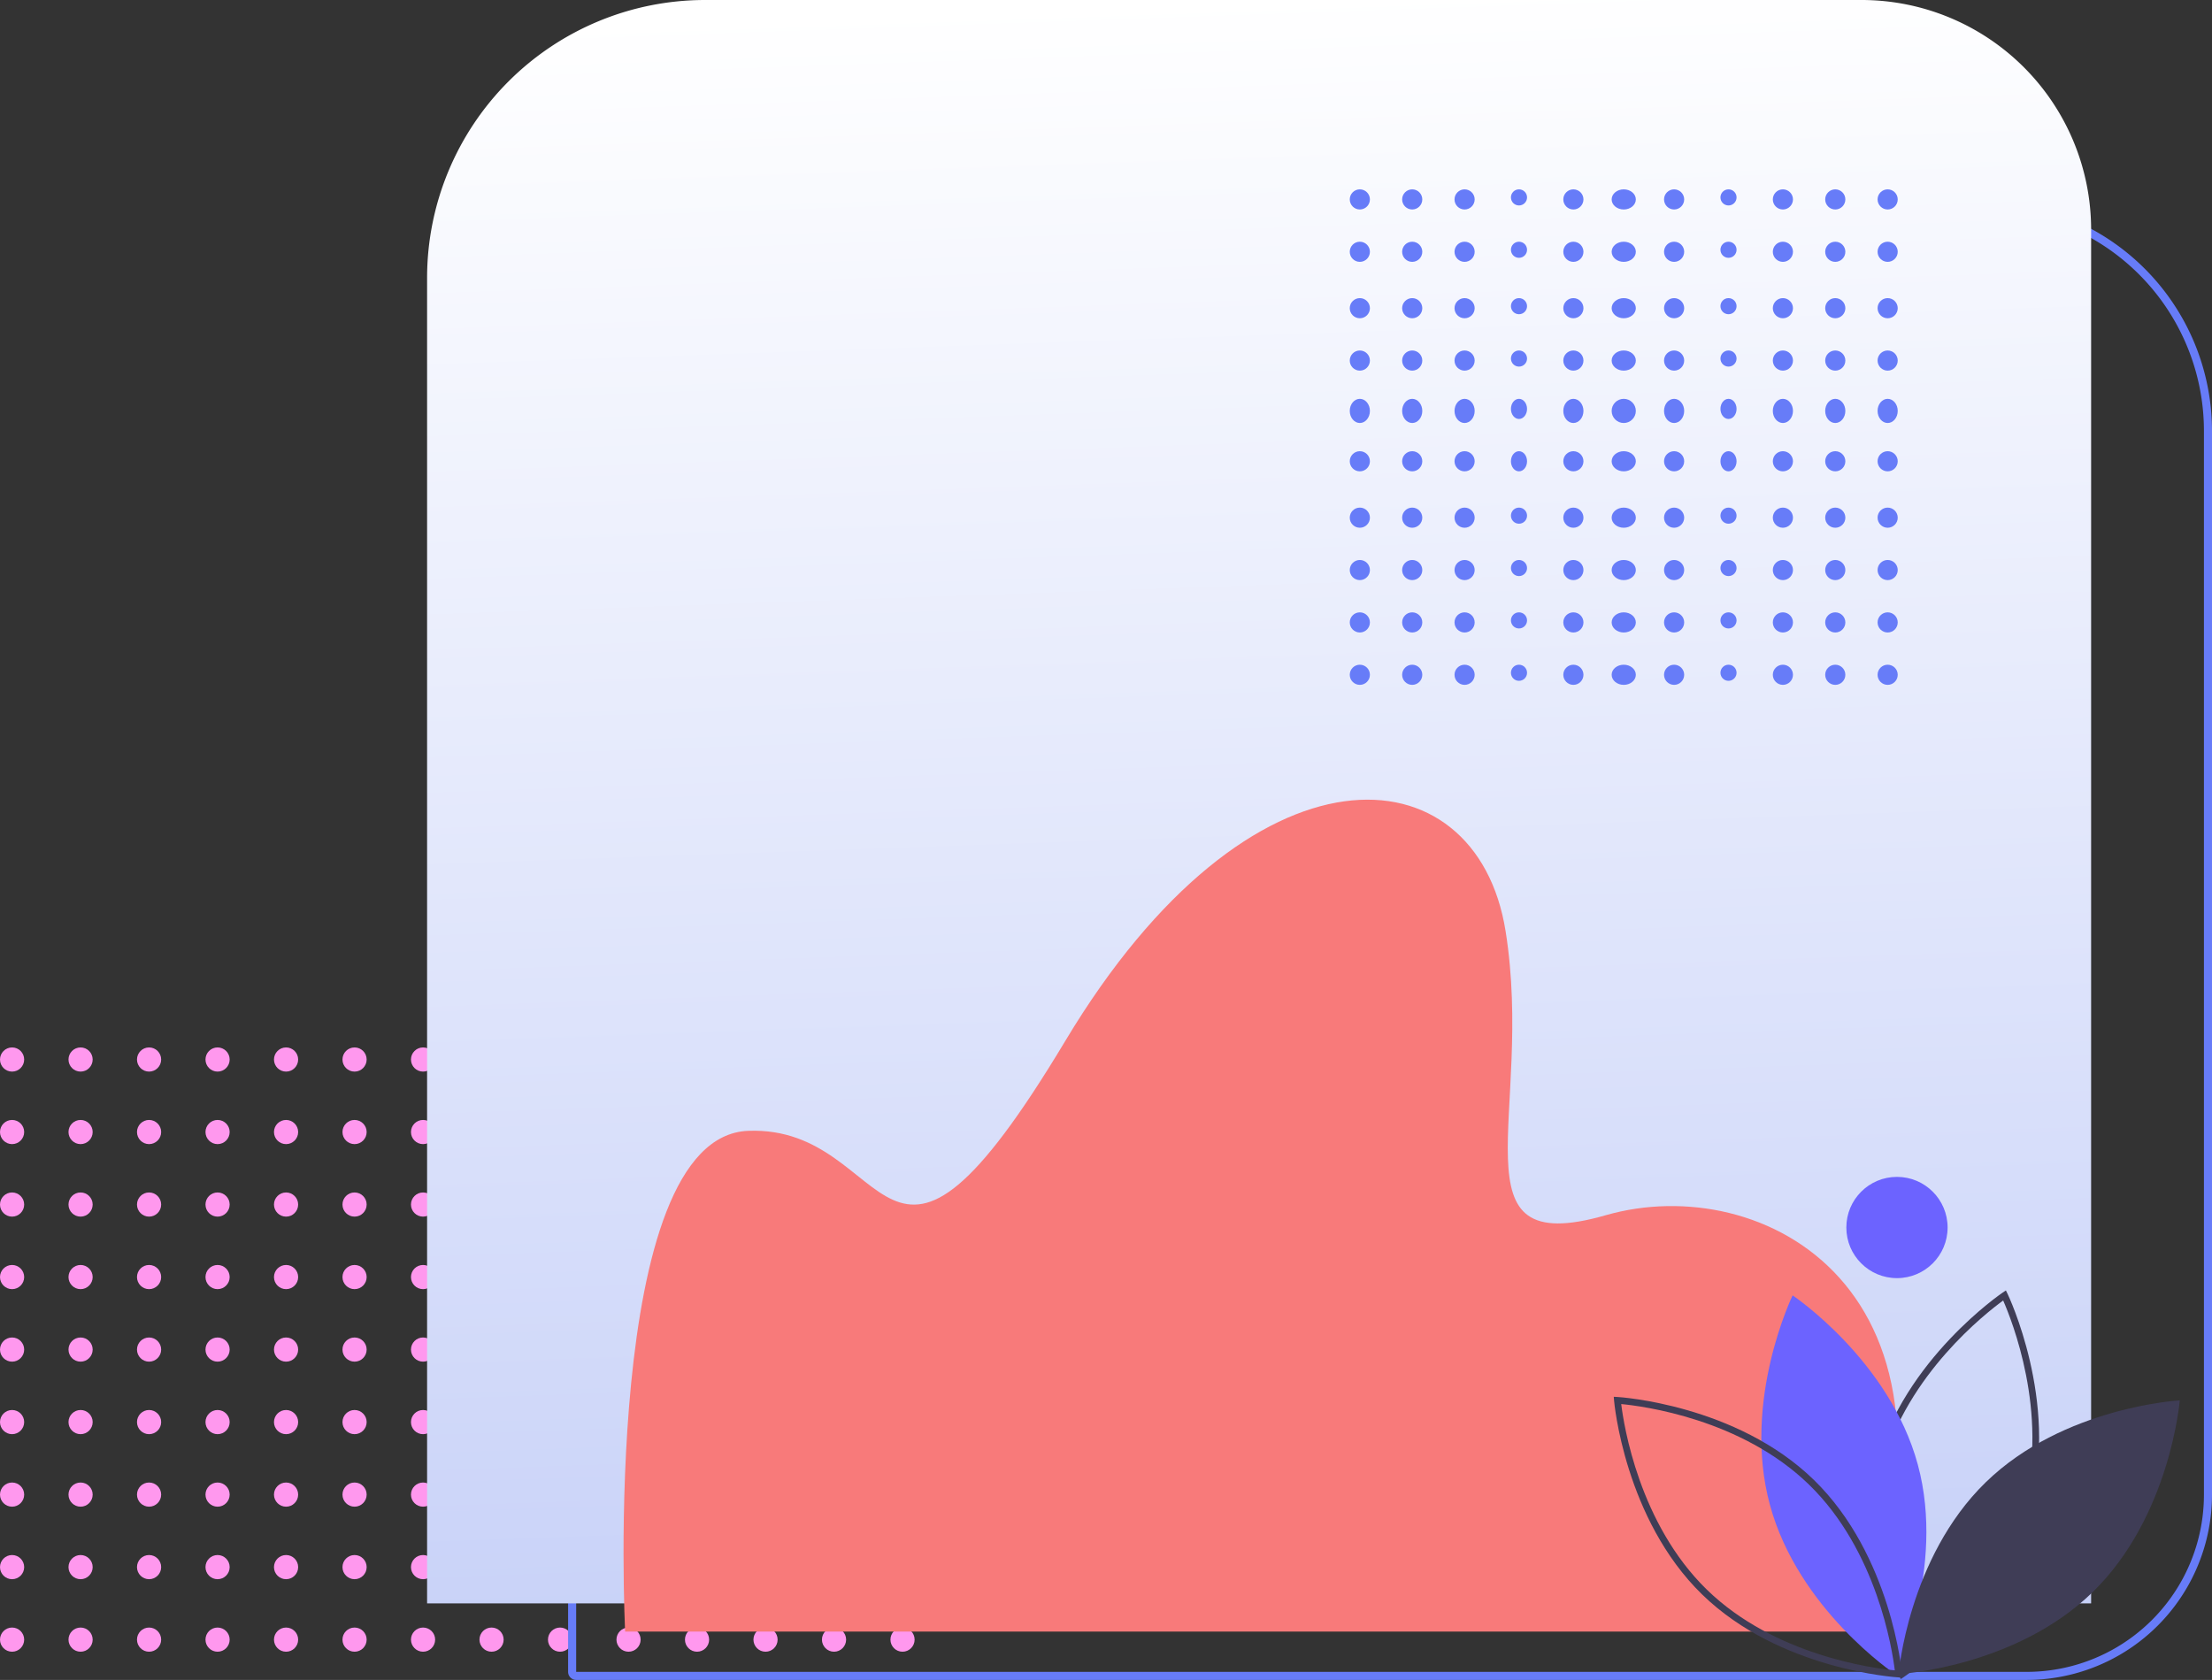 <svg xmlns="http://www.w3.org/2000/svg" xmlns:xlink="http://www.w3.org/1999/xlink" width="549" height="417" viewBox="0 0 549 417">
  <rect x="0" y="0" width="549" height="417" fill="#333333" stroke="none"/>
  <defs>
    <clipPath id="clip-path">
      <rect id="Rectangle_1" data-name="Rectangle 1" width="235" height="157" fill="none"/>
    </clipPath>
    <linearGradient id="linear-gradient" x1="0.5" x2="0.553" y2="1.46" gradientUnits="objectBoundingBox">
      <stop offset="0" stop-color="#fff"/>
      <stop offset="1" stop-color="#afbdf5"/>
    </linearGradient>
  </defs>
  <g id="header-bg" transform="translate(-700 -208)">
    <g id="Repeat_Grid_1" data-name="Repeat Grid 1" transform="translate(700 468)" clip-path="url(#clip-path)">
      <g id="Group_1" data-name="Group 1" transform="translate(-606 -463)">
        <circle id="Ellipse_18" data-name="Ellipse 18" cx="3" cy="3" r="3" transform="translate(606 463)" fill="#ff98ee"/>
      </g>
      <g id="Group_2" data-name="Group 2" transform="translate(-589 -463)">
        <circle id="Ellipse_18-2" data-name="Ellipse 18" cx="3" cy="3" r="3" transform="translate(606 463)" fill="#ff98ee"/>
      </g>
      <g id="Group_3" data-name="Group 3" transform="translate(-572 -463)">
        <circle id="Ellipse_18-3" data-name="Ellipse 18" cx="3" cy="3" r="3" transform="translate(606 463)" fill="#ff98ee"/>
      </g>
      <g id="Group_4" data-name="Group 4" transform="translate(-555 -463)">
        <circle id="Ellipse_18-4" data-name="Ellipse 18" cx="3" cy="3" r="3" transform="translate(606 463)" fill="#ff98ee"/>
      </g>
      <g id="Group_5" data-name="Group 5" transform="translate(-538 -463)">
        <circle id="Ellipse_18-5" data-name="Ellipse 18" cx="3" cy="3" r="3" transform="translate(606 463)" fill="#ff98ee"/>
      </g>
      <g id="Group_6" data-name="Group 6" transform="translate(-521 -463)">
        <circle id="Ellipse_18-6" data-name="Ellipse 18" cx="3" cy="3" r="3" transform="translate(606 463)" fill="#ff98ee"/>
      </g>
      <g id="Group_7" data-name="Group 7" transform="translate(-504 -463)">
        <circle id="Ellipse_18-7" data-name="Ellipse 18" cx="3" cy="3" r="3" transform="translate(606 463)" fill="#ff98ee"/>
      </g>
      <g id="Group_8" data-name="Group 8" transform="translate(-487 -463)">
        <circle id="Ellipse_18-8" data-name="Ellipse 18" cx="3" cy="3" r="3" transform="translate(606 463)" fill="#ff98ee"/>
      </g>
      <g id="Group_9" data-name="Group 9" transform="translate(-470 -463)">
        <circle id="Ellipse_18-9" data-name="Ellipse 18" cx="3" cy="3" r="3" transform="translate(606 463)" fill="#ff98ee"/>
      </g>
      <g id="Group_10" data-name="Group 10" transform="translate(-453 -463)">
        <circle id="Ellipse_18-10" data-name="Ellipse 18" cx="3" cy="3" r="3" transform="translate(606 463)" fill="#ff98ee"/>
      </g>
      <g id="Group_11" data-name="Group 11" transform="translate(-436 -463)">
        <circle id="Ellipse_18-11" data-name="Ellipse 18" cx="3" cy="3" r="3" transform="translate(606 463)" fill="#ff98ee"/>
      </g>
      <g id="Group_12" data-name="Group 12" transform="translate(-419 -463)">
        <circle id="Ellipse_18-12" data-name="Ellipse 18" cx="3" cy="3" r="3" transform="translate(606 463)" fill="#ff98ee"/>
      </g>
      <g id="Group_13" data-name="Group 13" transform="translate(-402 -463)">
        <circle id="Ellipse_18-13" data-name="Ellipse 18" cx="3" cy="3" r="3" transform="translate(606 463)" fill="#ff98ee"/>
      </g>
      <g id="Group_14" data-name="Group 14" transform="translate(-385 -463)">
        <circle id="Ellipse_18-14" data-name="Ellipse 18" cx="3" cy="3" r="3" transform="translate(606 463)" fill="#ff98ee"/>
      </g>
      <g id="Group_15" data-name="Group 15" transform="translate(-606 -445)">
        <circle id="Ellipse_18-15" data-name="Ellipse 18" cx="3" cy="3" r="3" transform="translate(606 463)" fill="#ff98ee"/>
      </g>
      <g id="Group_16" data-name="Group 16" transform="translate(-589 -445)">
        <circle id="Ellipse_18-16" data-name="Ellipse 18" cx="3" cy="3" r="3" transform="translate(606 463)" fill="#ff98ee"/>
      </g>
      <g id="Group_17" data-name="Group 17" transform="translate(-572 -445)">
        <circle id="Ellipse_18-17" data-name="Ellipse 18" cx="3" cy="3" r="3" transform="translate(606 463)" fill="#ff98ee"/>
      </g>
      <g id="Group_18" data-name="Group 18" transform="translate(-555 -445)">
        <circle id="Ellipse_18-18" data-name="Ellipse 18" cx="3" cy="3" r="3" transform="translate(606 463)" fill="#ff98ee"/>
      </g>
      <g id="Group_19" data-name="Group 19" transform="translate(-538 -445)">
        <circle id="Ellipse_18-19" data-name="Ellipse 18" cx="3" cy="3" r="3" transform="translate(606 463)" fill="#ff98ee"/>
      </g>
      <g id="Group_20" data-name="Group 20" transform="translate(-521 -445)">
        <circle id="Ellipse_18-20" data-name="Ellipse 18" cx="3" cy="3" r="3" transform="translate(606 463)" fill="#ff98ee"/>
      </g>
      <g id="Group_21" data-name="Group 21" transform="translate(-504 -445)">
        <circle id="Ellipse_18-21" data-name="Ellipse 18" cx="3" cy="3" r="3" transform="translate(606 463)" fill="#ff98ee"/>
      </g>
      <g id="Group_22" data-name="Group 22" transform="translate(-487 -445)">
        <circle id="Ellipse_18-22" data-name="Ellipse 18" cx="3" cy="3" r="3" transform="translate(606 463)" fill="#ff98ee"/>
      </g>
      <g id="Group_23" data-name="Group 23" transform="translate(-470 -445)">
        <circle id="Ellipse_18-23" data-name="Ellipse 18" cx="3" cy="3" r="3" transform="translate(606 463)" fill="#ff98ee"/>
      </g>
      <g id="Group_24" data-name="Group 24" transform="translate(-453 -445)">
        <circle id="Ellipse_18-24" data-name="Ellipse 18" cx="3" cy="3" r="3" transform="translate(606 463)" fill="#ff98ee"/>
      </g>
      <g id="Group_25" data-name="Group 25" transform="translate(-436 -445)">
        <circle id="Ellipse_18-25" data-name="Ellipse 18" cx="3" cy="3" r="3" transform="translate(606 463)" fill="#ff98ee"/>
      </g>
      <g id="Group_26" data-name="Group 26" transform="translate(-419 -445)">
        <circle id="Ellipse_18-26" data-name="Ellipse 18" cx="3" cy="3" r="3" transform="translate(606 463)" fill="#ff98ee"/>
      </g>
      <g id="Group_27" data-name="Group 27" transform="translate(-402 -445)">
        <circle id="Ellipse_18-27" data-name="Ellipse 18" cx="3" cy="3" r="3" transform="translate(606 463)" fill="#ff98ee"/>
      </g>
      <g id="Group_28" data-name="Group 28" transform="translate(-385 -445)">
        <circle id="Ellipse_18-28" data-name="Ellipse 18" cx="3" cy="3" r="3" transform="translate(606 463)" fill="#ff98ee"/>
      </g>
      <g id="Group_29" data-name="Group 29" transform="translate(-606 -427)">
        <circle id="Ellipse_18-29" data-name="Ellipse 18" cx="3" cy="3" r="3" transform="translate(606 463)" fill="#ff98ee"/>
      </g>
      <g id="Group_30" data-name="Group 30" transform="translate(-589 -427)">
        <circle id="Ellipse_18-30" data-name="Ellipse 18" cx="3" cy="3" r="3" transform="translate(606 463)" fill="#ff98ee"/>
      </g>
      <g id="Group_31" data-name="Group 31" transform="translate(-572 -427)">
        <circle id="Ellipse_18-31" data-name="Ellipse 18" cx="3" cy="3" r="3" transform="translate(606 463)" fill="#ff98ee"/>
      </g>
      <g id="Group_32" data-name="Group 32" transform="translate(-555 -427)">
        <circle id="Ellipse_18-32" data-name="Ellipse 18" cx="3" cy="3" r="3" transform="translate(606 463)" fill="#ff98ee"/>
      </g>
      <g id="Group_33" data-name="Group 33" transform="translate(-538 -427)">
        <circle id="Ellipse_18-33" data-name="Ellipse 18" cx="3" cy="3" r="3" transform="translate(606 463)" fill="#ff98ee"/>
      </g>
      <g id="Group_34" data-name="Group 34" transform="translate(-521 -427)">
        <circle id="Ellipse_18-34" data-name="Ellipse 18" cx="3" cy="3" r="3" transform="translate(606 463)" fill="#ff98ee"/>
      </g>
      <g id="Group_35" data-name="Group 35" transform="translate(-504 -427)">
        <circle id="Ellipse_18-35" data-name="Ellipse 18" cx="3" cy="3" r="3" transform="translate(606 463)" fill="#ff98ee"/>
      </g>
      <g id="Group_36" data-name="Group 36" transform="translate(-487 -427)">
        <circle id="Ellipse_18-36" data-name="Ellipse 18" cx="3" cy="3" r="3" transform="translate(606 463)" fill="#ff98ee"/>
      </g>
      <g id="Group_37" data-name="Group 37" transform="translate(-470 -427)">
        <circle id="Ellipse_18-37" data-name="Ellipse 18" cx="3" cy="3" r="3" transform="translate(606 463)" fill="#ff98ee"/>
      </g>
      <g id="Group_38" data-name="Group 38" transform="translate(-453 -427)">
        <circle id="Ellipse_18-38" data-name="Ellipse 18" cx="3" cy="3" r="3" transform="translate(606 463)" fill="#ff98ee"/>
      </g>
      <g id="Group_39" data-name="Group 39" transform="translate(-436 -427)">
        <circle id="Ellipse_18-39" data-name="Ellipse 18" cx="3" cy="3" r="3" transform="translate(606 463)" fill="#ff98ee"/>
      </g>
      <g id="Group_40" data-name="Group 40" transform="translate(-419 -427)">
        <circle id="Ellipse_18-40" data-name="Ellipse 18" cx="3" cy="3" r="3" transform="translate(606 463)" fill="#ff98ee"/>
      </g>
      <g id="Group_41" data-name="Group 41" transform="translate(-402 -427)">
        <circle id="Ellipse_18-41" data-name="Ellipse 18" cx="3" cy="3" r="3" transform="translate(606 463)" fill="#ff98ee"/>
      </g>
      <g id="Group_42" data-name="Group 42" transform="translate(-385 -427)">
        <circle id="Ellipse_18-42" data-name="Ellipse 18" cx="3" cy="3" r="3" transform="translate(606 463)" fill="#ff98ee"/>
      </g>
      <g id="Group_43" data-name="Group 43" transform="translate(-606 -409)">
        <circle id="Ellipse_18-43" data-name="Ellipse 18" cx="3" cy="3" r="3" transform="translate(606 463)" fill="#ff98ee"/>
      </g>
      <g id="Group_44" data-name="Group 44" transform="translate(-589 -409)">
        <circle id="Ellipse_18-44" data-name="Ellipse 18" cx="3" cy="3" r="3" transform="translate(606 463)" fill="#ff98ee"/>
      </g>
      <g id="Group_45" data-name="Group 45" transform="translate(-572 -409)">
        <circle id="Ellipse_18-45" data-name="Ellipse 18" cx="3" cy="3" r="3" transform="translate(606 463)" fill="#ff98ee"/>
      </g>
      <g id="Group_46" data-name="Group 46" transform="translate(-555 -409)">
        <circle id="Ellipse_18-46" data-name="Ellipse 18" cx="3" cy="3" r="3" transform="translate(606 463)" fill="#ff98ee"/>
      </g>
      <g id="Group_47" data-name="Group 47" transform="translate(-538 -409)">
        <circle id="Ellipse_18-47" data-name="Ellipse 18" cx="3" cy="3" r="3" transform="translate(606 463)" fill="#ff98ee"/>
      </g>
      <g id="Group_48" data-name="Group 48" transform="translate(-521 -409)">
        <circle id="Ellipse_18-48" data-name="Ellipse 18" cx="3" cy="3" r="3" transform="translate(606 463)" fill="#ff98ee"/>
      </g>
      <g id="Group_49" data-name="Group 49" transform="translate(-504 -409)">
        <circle id="Ellipse_18-49" data-name="Ellipse 18" cx="3" cy="3" r="3" transform="translate(606 463)" fill="#ff98ee"/>
      </g>
      <g id="Group_50" data-name="Group 50" transform="translate(-487 -409)">
        <circle id="Ellipse_18-50" data-name="Ellipse 18" cx="3" cy="3" r="3" transform="translate(606 463)" fill="#ff98ee"/>
      </g>
      <g id="Group_51" data-name="Group 51" transform="translate(-470 -409)">
        <circle id="Ellipse_18-51" data-name="Ellipse 18" cx="3" cy="3" r="3" transform="translate(606 463)" fill="#ff98ee"/>
      </g>
      <g id="Group_52" data-name="Group 52" transform="translate(-453 -409)">
        <circle id="Ellipse_18-52" data-name="Ellipse 18" cx="3" cy="3" r="3" transform="translate(606 463)" fill="#ff98ee"/>
      </g>
      <g id="Group_53" data-name="Group 53" transform="translate(-436 -409)">
        <circle id="Ellipse_18-53" data-name="Ellipse 18" cx="3" cy="3" r="3" transform="translate(606 463)" fill="#ff98ee"/>
      </g>
      <g id="Group_54" data-name="Group 54" transform="translate(-419 -409)">
        <circle id="Ellipse_18-54" data-name="Ellipse 18" cx="3" cy="3" r="3" transform="translate(606 463)" fill="#ff98ee"/>
      </g>
      <g id="Group_55" data-name="Group 55" transform="translate(-402 -409)">
        <circle id="Ellipse_18-55" data-name="Ellipse 18" cx="3" cy="3" r="3" transform="translate(606 463)" fill="#ff98ee"/>
      </g>
      <g id="Group_56" data-name="Group 56" transform="translate(-385 -409)">
        <circle id="Ellipse_18-56" data-name="Ellipse 18" cx="3" cy="3" r="3" transform="translate(606 463)" fill="#ff98ee"/>
      </g>
      <g id="Group_57" data-name="Group 57" transform="translate(-606 -391)">
        <circle id="Ellipse_18-57" data-name="Ellipse 18" cx="3" cy="3" r="3" transform="translate(606 463)" fill="#ff98ee"/>
      </g>
      <g id="Group_58" data-name="Group 58" transform="translate(-589 -391)">
        <circle id="Ellipse_18-58" data-name="Ellipse 18" cx="3" cy="3" r="3" transform="translate(606 463)" fill="#ff98ee"/>
      </g>
      <g id="Group_59" data-name="Group 59" transform="translate(-572 -391)">
        <circle id="Ellipse_18-59" data-name="Ellipse 18" cx="3" cy="3" r="3" transform="translate(606 463)" fill="#ff98ee"/>
      </g>
      <g id="Group_60" data-name="Group 60" transform="translate(-555 -391)">
        <circle id="Ellipse_18-60" data-name="Ellipse 18" cx="3" cy="3" r="3" transform="translate(606 463)" fill="#ff98ee"/>
      </g>
      <g id="Group_61" data-name="Group 61" transform="translate(-538 -391)">
        <circle id="Ellipse_18-61" data-name="Ellipse 18" cx="3" cy="3" r="3" transform="translate(606 463)" fill="#ff98ee"/>
      </g>
      <g id="Group_62" data-name="Group 62" transform="translate(-521 -391)">
        <circle id="Ellipse_18-62" data-name="Ellipse 18" cx="3" cy="3" r="3" transform="translate(606 463)" fill="#ff98ee"/>
      </g>
      <g id="Group_63" data-name="Group 63" transform="translate(-504 -391)">
        <circle id="Ellipse_18-63" data-name="Ellipse 18" cx="3" cy="3" r="3" transform="translate(606 463)" fill="#ff98ee"/>
      </g>
      <g id="Group_64" data-name="Group 64" transform="translate(-487 -391)">
        <circle id="Ellipse_18-64" data-name="Ellipse 18" cx="3" cy="3" r="3" transform="translate(606 463)" fill="#ff98ee"/>
      </g>
      <g id="Group_65" data-name="Group 65" transform="translate(-470 -391)">
        <circle id="Ellipse_18-65" data-name="Ellipse 18" cx="3" cy="3" r="3" transform="translate(606 463)" fill="#ff98ee"/>
      </g>
      <g id="Group_66" data-name="Group 66" transform="translate(-453 -391)">
        <circle id="Ellipse_18-66" data-name="Ellipse 18" cx="3" cy="3" r="3" transform="translate(606 463)" fill="#ff98ee"/>
      </g>
      <g id="Group_67" data-name="Group 67" transform="translate(-436 -391)">
        <circle id="Ellipse_18-67" data-name="Ellipse 18" cx="3" cy="3" r="3" transform="translate(606 463)" fill="#ff98ee"/>
      </g>
      <g id="Group_68" data-name="Group 68" transform="translate(-419 -391)">
        <circle id="Ellipse_18-68" data-name="Ellipse 18" cx="3" cy="3" r="3" transform="translate(606 463)" fill="#ff98ee"/>
      </g>
      <g id="Group_69" data-name="Group 69" transform="translate(-402 -391)">
        <circle id="Ellipse_18-69" data-name="Ellipse 18" cx="3" cy="3" r="3" transform="translate(606 463)" fill="#ff98ee"/>
      </g>
      <g id="Group_70" data-name="Group 70" transform="translate(-385 -391)">
        <circle id="Ellipse_18-70" data-name="Ellipse 18" cx="3" cy="3" r="3" transform="translate(606 463)" fill="#ff98ee"/>
      </g>
      <g id="Group_71" data-name="Group 71" transform="translate(-606 -373)">
        <circle id="Ellipse_18-71" data-name="Ellipse 18" cx="3" cy="3" r="3" transform="translate(606 463)" fill="#ff98ee"/>
      </g>
      <g id="Group_72" data-name="Group 72" transform="translate(-589 -373)">
        <circle id="Ellipse_18-72" data-name="Ellipse 18" cx="3" cy="3" r="3" transform="translate(606 463)" fill="#ff98ee"/>
      </g>
      <g id="Group_73" data-name="Group 73" transform="translate(-572 -373)">
        <circle id="Ellipse_18-73" data-name="Ellipse 18" cx="3" cy="3" r="3" transform="translate(606 463)" fill="#ff98ee"/>
      </g>
      <g id="Group_74" data-name="Group 74" transform="translate(-555 -373)">
        <circle id="Ellipse_18-74" data-name="Ellipse 18" cx="3" cy="3" r="3" transform="translate(606 463)" fill="#ff98ee"/>
      </g>
      <g id="Group_75" data-name="Group 75" transform="translate(-538 -373)">
        <circle id="Ellipse_18-75" data-name="Ellipse 18" cx="3" cy="3" r="3" transform="translate(606 463)" fill="#ff98ee"/>
      </g>
      <g id="Group_76" data-name="Group 76" transform="translate(-521 -373)">
        <circle id="Ellipse_18-76" data-name="Ellipse 18" cx="3" cy="3" r="3" transform="translate(606 463)" fill="#ff98ee"/>
      </g>
      <g id="Group_77" data-name="Group 77" transform="translate(-504 -373)">
        <circle id="Ellipse_18-77" data-name="Ellipse 18" cx="3" cy="3" r="3" transform="translate(606 463)" fill="#ff98ee"/>
      </g>
      <g id="Group_78" data-name="Group 78" transform="translate(-487 -373)">
        <circle id="Ellipse_18-78" data-name="Ellipse 18" cx="3" cy="3" r="3" transform="translate(606 463)" fill="#ff98ee"/>
      </g>
      <g id="Group_79" data-name="Group 79" transform="translate(-470 -373)">
        <circle id="Ellipse_18-79" data-name="Ellipse 18" cx="3" cy="3" r="3" transform="translate(606 463)" fill="#ff98ee"/>
      </g>
      <g id="Group_80" data-name="Group 80" transform="translate(-453 -373)">
        <circle id="Ellipse_18-80" data-name="Ellipse 18" cx="3" cy="3" r="3" transform="translate(606 463)" fill="#ff98ee"/>
      </g>
      <g id="Group_81" data-name="Group 81" transform="translate(-436 -373)">
        <circle id="Ellipse_18-81" data-name="Ellipse 18" cx="3" cy="3" r="3" transform="translate(606 463)" fill="#ff98ee"/>
      </g>
      <g id="Group_82" data-name="Group 82" transform="translate(-419 -373)">
        <circle id="Ellipse_18-82" data-name="Ellipse 18" cx="3" cy="3" r="3" transform="translate(606 463)" fill="#ff98ee"/>
      </g>
      <g id="Group_83" data-name="Group 83" transform="translate(-402 -373)">
        <circle id="Ellipse_18-83" data-name="Ellipse 18" cx="3" cy="3" r="3" transform="translate(606 463)" fill="#ff98ee"/>
      </g>
      <g id="Group_84" data-name="Group 84" transform="translate(-385 -373)">
        <circle id="Ellipse_18-84" data-name="Ellipse 18" cx="3" cy="3" r="3" transform="translate(606 463)" fill="#ff98ee"/>
      </g>
      <g id="Group_85" data-name="Group 85" transform="translate(-606 -355)">
        <circle id="Ellipse_18-85" data-name="Ellipse 18" cx="3" cy="3" r="3" transform="translate(606 463)" fill="#ff98ee"/>
      </g>
      <g id="Group_86" data-name="Group 86" transform="translate(-589 -355)">
        <circle id="Ellipse_18-86" data-name="Ellipse 18" cx="3" cy="3" r="3" transform="translate(606 463)" fill="#ff98ee"/>
      </g>
      <g id="Group_87" data-name="Group 87" transform="translate(-572 -355)">
        <circle id="Ellipse_18-87" data-name="Ellipse 18" cx="3" cy="3" r="3" transform="translate(606 463)" fill="#ff98ee"/>
      </g>
      <g id="Group_88" data-name="Group 88" transform="translate(-555 -355)">
        <circle id="Ellipse_18-88" data-name="Ellipse 18" cx="3" cy="3" r="3" transform="translate(606 463)" fill="#ff98ee"/>
      </g>
      <g id="Group_89" data-name="Group 89" transform="translate(-538 -355)">
        <circle id="Ellipse_18-89" data-name="Ellipse 18" cx="3" cy="3" r="3" transform="translate(606 463)" fill="#ff98ee"/>
      </g>
      <g id="Group_90" data-name="Group 90" transform="translate(-521 -355)">
        <circle id="Ellipse_18-90" data-name="Ellipse 18" cx="3" cy="3" r="3" transform="translate(606 463)" fill="#ff98ee"/>
      </g>
      <g id="Group_91" data-name="Group 91" transform="translate(-504 -355)">
        <circle id="Ellipse_18-91" data-name="Ellipse 18" cx="3" cy="3" r="3" transform="translate(606 463)" fill="#ff98ee"/>
      </g>
      <g id="Group_92" data-name="Group 92" transform="translate(-487 -355)">
        <circle id="Ellipse_18-92" data-name="Ellipse 18" cx="3" cy="3" r="3" transform="translate(606 463)" fill="#ff98ee"/>
      </g>
      <g id="Group_93" data-name="Group 93" transform="translate(-470 -355)">
        <circle id="Ellipse_18-93" data-name="Ellipse 18" cx="3" cy="3" r="3" transform="translate(606 463)" fill="#ff98ee"/>
      </g>
      <g id="Group_94" data-name="Group 94" transform="translate(-453 -355)">
        <circle id="Ellipse_18-94" data-name="Ellipse 18" cx="3" cy="3" r="3" transform="translate(606 463)" fill="#ff98ee"/>
      </g>
      <g id="Group_95" data-name="Group 95" transform="translate(-436 -355)">
        <circle id="Ellipse_18-95" data-name="Ellipse 18" cx="3" cy="3" r="3" transform="translate(606 463)" fill="#ff98ee"/>
      </g>
      <g id="Group_96" data-name="Group 96" transform="translate(-419 -355)">
        <circle id="Ellipse_18-96" data-name="Ellipse 18" cx="3" cy="3" r="3" transform="translate(606 463)" fill="#ff98ee"/>
      </g>
      <g id="Group_97" data-name="Group 97" transform="translate(-402 -355)">
        <circle id="Ellipse_18-97" data-name="Ellipse 18" cx="3" cy="3" r="3" transform="translate(606 463)" fill="#ff98ee"/>
      </g>
      <g id="Group_98" data-name="Group 98" transform="translate(-385 -355)">
        <circle id="Ellipse_18-98" data-name="Ellipse 18" cx="3" cy="3" r="3" transform="translate(606 463)" fill="#ff98ee"/>
      </g>
      <g id="Group_99" data-name="Group 99" transform="translate(-606 -337)">
        <circle id="Ellipse_18-99" data-name="Ellipse 18" cx="3" cy="3" r="3" transform="translate(606 463)" fill="#ff98ee"/>
      </g>
      <g id="Group_100" data-name="Group 100" transform="translate(-589 -337)">
        <circle id="Ellipse_18-100" data-name="Ellipse 18" cx="3" cy="3" r="3" transform="translate(606 463)" fill="#ff98ee"/>
      </g>
      <g id="Group_101" data-name="Group 101" transform="translate(-572 -337)">
        <circle id="Ellipse_18-101" data-name="Ellipse 18" cx="3" cy="3" r="3" transform="translate(606 463)" fill="#ff98ee"/>
      </g>
      <g id="Group_102" data-name="Group 102" transform="translate(-555 -337)">
        <circle id="Ellipse_18-102" data-name="Ellipse 18" cx="3" cy="3" r="3" transform="translate(606 463)" fill="#ff98ee"/>
      </g>
      <g id="Group_103" data-name="Group 103" transform="translate(-538 -337)">
        <circle id="Ellipse_18-103" data-name="Ellipse 18" cx="3" cy="3" r="3" transform="translate(606 463)" fill="#ff98ee"/>
      </g>
      <g id="Group_104" data-name="Group 104" transform="translate(-521 -337)">
        <circle id="Ellipse_18-104" data-name="Ellipse 18" cx="3" cy="3" r="3" transform="translate(606 463)" fill="#ff98ee"/>
      </g>
      <g id="Group_105" data-name="Group 105" transform="translate(-504 -337)">
        <circle id="Ellipse_18-105" data-name="Ellipse 18" cx="3" cy="3" r="3" transform="translate(606 463)" fill="#ff98ee"/>
      </g>
      <g id="Group_106" data-name="Group 106" transform="translate(-487 -337)">
        <circle id="Ellipse_18-106" data-name="Ellipse 18" cx="3" cy="3" r="3" transform="translate(606 463)" fill="#ff98ee"/>
      </g>
      <g id="Group_107" data-name="Group 107" transform="translate(-470 -337)">
        <circle id="Ellipse_18-107" data-name="Ellipse 18" cx="3" cy="3" r="3" transform="translate(606 463)" fill="#ff98ee"/>
      </g>
      <g id="Group_108" data-name="Group 108" transform="translate(-453 -337)">
        <circle id="Ellipse_18-108" data-name="Ellipse 18" cx="3" cy="3" r="3" transform="translate(606 463)" fill="#ff98ee"/>
      </g>
      <g id="Group_109" data-name="Group 109" transform="translate(-436 -337)">
        <circle id="Ellipse_18-109" data-name="Ellipse 18" cx="3" cy="3" r="3" transform="translate(606 463)" fill="#ff98ee"/>
      </g>
      <g id="Group_110" data-name="Group 110" transform="translate(-419 -337)">
        <circle id="Ellipse_18-110" data-name="Ellipse 18" cx="3" cy="3" r="3" transform="translate(606 463)" fill="#ff98ee"/>
      </g>
      <g id="Group_111" data-name="Group 111" transform="translate(-402 -337)">
        <circle id="Ellipse_18-111" data-name="Ellipse 18" cx="3" cy="3" r="3" transform="translate(606 463)" fill="#ff98ee"/>
      </g>
      <g id="Group_112" data-name="Group 112" transform="translate(-385 -337)">
        <circle id="Ellipse_18-112" data-name="Ellipse 18" cx="3" cy="3" r="3" transform="translate(606 463)" fill="#ff98ee"/>
      </g>
      <g id="Group_113" data-name="Group 113" transform="translate(-606 -319)">
        <circle id="Ellipse_18-113" data-name="Ellipse 18" cx="3" cy="3" r="3" transform="translate(606 463)" fill="#ff98ee"/>
      </g>
      <g id="Group_114" data-name="Group 114" transform="translate(-589 -319)">
        <circle id="Ellipse_18-114" data-name="Ellipse 18" cx="3" cy="3" r="3" transform="translate(606 463)" fill="#ff98ee"/>
      </g>
      <g id="Group_115" data-name="Group 115" transform="translate(-572 -319)">
        <circle id="Ellipse_18-115" data-name="Ellipse 18" cx="3" cy="3" r="3" transform="translate(606 463)" fill="#ff98ee"/>
      </g>
      <g id="Group_116" data-name="Group 116" transform="translate(-555 -319)">
        <circle id="Ellipse_18-116" data-name="Ellipse 18" cx="3" cy="3" r="3" transform="translate(606 463)" fill="#ff98ee"/>
      </g>
      <g id="Group_117" data-name="Group 117" transform="translate(-538 -319)">
        <circle id="Ellipse_18-117" data-name="Ellipse 18" cx="3" cy="3" r="3" transform="translate(606 463)" fill="#ff98ee"/>
      </g>
      <g id="Group_118" data-name="Group 118" transform="translate(-521 -319)">
        <circle id="Ellipse_18-118" data-name="Ellipse 18" cx="3" cy="3" r="3" transform="translate(606 463)" fill="#ff98ee"/>
      </g>
      <g id="Group_119" data-name="Group 119" transform="translate(-504 -319)">
        <circle id="Ellipse_18-119" data-name="Ellipse 18" cx="3" cy="3" r="3" transform="translate(606 463)" fill="#ff98ee"/>
      </g>
      <g id="Group_120" data-name="Group 120" transform="translate(-487 -319)">
        <circle id="Ellipse_18-120" data-name="Ellipse 18" cx="3" cy="3" r="3" transform="translate(606 463)" fill="#ff98ee"/>
      </g>
      <g id="Group_121" data-name="Group 121" transform="translate(-470 -319)">
        <circle id="Ellipse_18-121" data-name="Ellipse 18" cx="3" cy="3" r="3" transform="translate(606 463)" fill="#ff98ee"/>
      </g>
      <g id="Group_122" data-name="Group 122" transform="translate(-453 -319)">
        <circle id="Ellipse_18-122" data-name="Ellipse 18" cx="3" cy="3" r="3" transform="translate(606 463)" fill="#ff98ee"/>
      </g>
      <g id="Group_123" data-name="Group 123" transform="translate(-436 -319)">
        <circle id="Ellipse_18-123" data-name="Ellipse 18" cx="3" cy="3" r="3" transform="translate(606 463)" fill="#ff98ee"/>
      </g>
      <g id="Group_124" data-name="Group 124" transform="translate(-419 -319)">
        <circle id="Ellipse_18-124" data-name="Ellipse 18" cx="3" cy="3" r="3" transform="translate(606 463)" fill="#ff98ee"/>
      </g>
      <g id="Group_125" data-name="Group 125" transform="translate(-402 -319)">
        <circle id="Ellipse_18-125" data-name="Ellipse 18" cx="3" cy="3" r="3" transform="translate(606 463)" fill="#ff98ee"/>
      </g>
      <g id="Group_126" data-name="Group 126" transform="translate(-385 -319)">
        <circle id="Ellipse_18-126" data-name="Ellipse 18" cx="3" cy="3" r="3" transform="translate(606 463)" fill="#ff98ee"/>
      </g>
    </g>
    <g id="Rectangle_15" data-name="Rectangle 15" transform="translate(841 258)">
      <path id="Path_1" data-name="Path 1" d="M0,0H351a57,57,0,0,1,57,57V321a46,46,0,0,1-46,46H0Z" fill="none"/>
      <path id="Path_2" data-name="Path 2" d="M2,1H351a56,56,0,0,1,56,56V321a45,45,0,0,1-45,45H2a1,1,0,0,1-1-1V2A1,1,0,0,1,2,1Z" fill="none" stroke="#677cf8" stroke-width="2"/>
    </g>
    <path id="Rectangle_12" data-name="Rectangle 12" d="M69,0H356a57,57,0,0,1,57,57V398H0V69A69,69,0,0,1,69,0Z" transform="translate(806 208)" fill="url(#linear-gradient)"/>
    <path id="Path_4" data-name="Path 4" d="M1230,884.234H923.454s-6.214-122.9,30.551-124.3,32.622,54.469,78.708-22.346,102.01-72.624,109.26-27.234-13.981,81.7,24.855,70.529S1261.59,799.04,1230,884.234Z" transform="translate(-68.299 -271.233)" fill="#f87a7a"/>
    <g id="Group_3-2" data-name="Group 3" transform="translate(484 174.131)">
      <path id="Path_8" data-name="Path 8" d="M147.941,767.564l-.421-.864c-.128-.263-12.725-26.6-5.7-52.557s31.18-42.354,31.419-42.516l.8-.534.421.864c.128.263,12.725,26.6,5.7,52.557s-31.177,42.354-31.42,42.516Zm25.421-93.972c-4.229,3.076-23.792,18.317-29.925,40.988-6.138,22.689,3.078,45.7,5.18,50.485,4.229-3.076,23.792-18.317,29.925-40.988h0C184.68,701.387,175.464,678.377,173.362,673.592Z" transform="translate(539.808 -316.904)" fill="#3f3d56"/>
      <path id="Path_9" data-name="Path 9" d="M110.362,724.533c7.023,25.96,31.077,42.038,31.077,42.038s12.668-26.012,5.646-51.972-31.077-42.038-31.077-42.038S103.34,698.574,110.362,724.533Z" transform="translate(544.909 -317.143)" fill="#6c63ff"/>
      <path id="Path_10" data-name="Path 10" d="M136.128,772.311l-.959-.052c-.292-.016-29.426-1.811-48.7-20.572S64.619,703.849,64.6,703.558l-.078-.956.959.052c.292.016,29.426,1.811,48.7,20.572s21.851,47.837,21.875,48.129Zm-69.755-67.9c.632,5.191,4.437,29.7,21.266,46.078s41.427,19.528,46.633,20.02c-.632-5.191-4.437-29.7-21.267-46.078h0c-16.84-16.4-41.428-19.531-46.632-20.025Z" transform="translate(552 -322.015)" fill="#3f3d56"/>
      <path id="Path_11" data-name="Path 11" d="M170.525,724c-19.27,18.759-21.624,47.6-21.624,47.6s28.89-1.577,48.16-20.336,21.624-47.6,21.624-47.6S189.8,705.24,170.525,724Z" transform="translate(538.315 -322.187)" fill="#3f3d56"/>
      <circle id="Ellipse_5" data-name="Ellipse 5" cx="12.567" cy="12.567" r="12.567" transform="translate(674.246 326.001)" fill="#6c63ff"/>
    </g>
    <g id="Group_4-2" data-name="Group 4" transform="translate(0 19.911)">
      <circle id="Ellipse_17" data-name="Ellipse 17" cx="2.5" cy="2.5" r="2.5" transform="translate(1035 235.089)" fill="#677cf8"/>
      <circle id="Ellipse_17-2" data-name="Ellipse 17" cx="2.5" cy="2.5" r="2.5" transform="translate(1048 235.089)" fill="#677cf8"/>
      <circle id="Ellipse_17-3" data-name="Ellipse 17" cx="2.5" cy="2.5" r="2.5" transform="translate(1061 235.089)" fill="#677cf8"/>
      <circle id="Ellipse_17-4" data-name="Ellipse 17" cx="2" cy="2" r="2" transform="translate(1075 235.089)" fill="#677cf8"/>
      <circle id="Ellipse_17-5" data-name="Ellipse 17" cx="2.5" cy="2.5" r="2.5" transform="translate(1088 235.089)" fill="#677cf8"/>
      <ellipse id="Ellipse_17-6" data-name="Ellipse 17" cx="3" cy="2.5" rx="3" ry="2.5" transform="translate(1100 235.089)" fill="#677cf8"/>
      <circle id="Ellipse_17-7" data-name="Ellipse 17" cx="2.5" cy="2.5" r="2.5" transform="translate(1113 235.089)" fill="#677cf8"/>
      <circle id="Ellipse_17-8" data-name="Ellipse 17" cx="2" cy="2" r="2" transform="translate(1127 235.089)" fill="#677cf8"/>
      <circle id="Ellipse_17-9" data-name="Ellipse 17" cx="2.5" cy="2.5" r="2.5" transform="translate(1140 235.089)" fill="#677cf8"/>
      <circle id="Ellipse_17-10" data-name="Ellipse 17" cx="2.5" cy="2.5" r="2.5" transform="translate(1153 235.089)" fill="#677cf8"/>
      <circle id="Ellipse_17-11" data-name="Ellipse 17" cx="2.5" cy="2.5" r="2.5" transform="translate(1166 235.089)" fill="#677cf8"/>
      <circle id="Ellipse_17-12" data-name="Ellipse 17" cx="2.5" cy="2.5" r="2.5" transform="translate(1035 248.089)" fill="#677cf8"/>
      <circle id="Ellipse_17-13" data-name="Ellipse 17" cx="2.5" cy="2.5" r="2.5" transform="translate(1048 248.089)" fill="#677cf8"/>
      <circle id="Ellipse_17-14" data-name="Ellipse 17" cx="2.5" cy="2.5" r="2.5" transform="translate(1061 248.089)" fill="#677cf8"/>
      <circle id="Ellipse_17-15" data-name="Ellipse 17" cx="2" cy="2" r="2" transform="translate(1075 248.089)" fill="#677cf8"/>
      <circle id="Ellipse_17-16" data-name="Ellipse 17" cx="2.5" cy="2.5" r="2.5" transform="translate(1088 248.089)" fill="#677cf8"/>
      <ellipse id="Ellipse_17-17" data-name="Ellipse 17" cx="3" cy="2.5" rx="3" ry="2.5" transform="translate(1100 248.089)" fill="#677cf8"/>
      <circle id="Ellipse_17-18" data-name="Ellipse 17" cx="2.5" cy="2.5" r="2.5" transform="translate(1113 248.089)" fill="#677cf8"/>
      <circle id="Ellipse_17-19" data-name="Ellipse 17" cx="2" cy="2" r="2" transform="translate(1127 248.089)" fill="#677cf8"/>
      <circle id="Ellipse_17-20" data-name="Ellipse 17" cx="2.5" cy="2.5" r="2.5" transform="translate(1140 248.089)" fill="#677cf8"/>
      <circle id="Ellipse_17-21" data-name="Ellipse 17" cx="2.5" cy="2.5" r="2.5" transform="translate(1153 248.089)" fill="#677cf8"/>
      <circle id="Ellipse_17-22" data-name="Ellipse 17" cx="2.5" cy="2.5" r="2.5" transform="translate(1166 248.089)" fill="#677cf8"/>
      <circle id="Ellipse_17-23" data-name="Ellipse 17" cx="2.5" cy="2.5" r="2.5" transform="translate(1035 262.089)" fill="#677cf8"/>
      <circle id="Ellipse_17-24" data-name="Ellipse 17" cx="2.5" cy="2.5" r="2.5" transform="translate(1048 262.089)" fill="#677cf8"/>
      <circle id="Ellipse_17-25" data-name="Ellipse 17" cx="2.5" cy="2.5" r="2.5" transform="translate(1061 262.089)" fill="#677cf8"/>
      <circle id="Ellipse_17-26" data-name="Ellipse 17" cx="2" cy="2" r="2" transform="translate(1075 262.089)" fill="#677cf8"/>
      <circle id="Ellipse_17-27" data-name="Ellipse 17" cx="2.5" cy="2.5" r="2.5" transform="translate(1088 262.089)" fill="#677cf8"/>
      <ellipse id="Ellipse_17-28" data-name="Ellipse 17" cx="3" cy="2.5" rx="3" ry="2.5" transform="translate(1100 262.089)" fill="#677cf8"/>
      <circle id="Ellipse_17-29" data-name="Ellipse 17" cx="2.5" cy="2.5" r="2.5" transform="translate(1113 262.089)" fill="#677cf8"/>
      <circle id="Ellipse_17-30" data-name="Ellipse 17" cx="2" cy="2" r="2" transform="translate(1127 262.089)" fill="#677cf8"/>
      <circle id="Ellipse_17-31" data-name="Ellipse 17" cx="2.5" cy="2.5" r="2.5" transform="translate(1140 262.089)" fill="#677cf8"/>
      <circle id="Ellipse_17-32" data-name="Ellipse 17" cx="2.5" cy="2.5" r="2.5" transform="translate(1153 262.089)" fill="#677cf8"/>
      <circle id="Ellipse_17-33" data-name="Ellipse 17" cx="2.5" cy="2.5" r="2.5" transform="translate(1166 262.089)" fill="#677cf8"/>
      <circle id="Ellipse_17-34" data-name="Ellipse 17" cx="2.5" cy="2.5" r="2.5" transform="translate(1035 275.089)" fill="#677cf8"/>
      <circle id="Ellipse_17-35" data-name="Ellipse 17" cx="2.5" cy="2.5" r="2.5" transform="translate(1048 275.089)" fill="#677cf8"/>
      <circle id="Ellipse_17-36" data-name="Ellipse 17" cx="2.5" cy="2.5" r="2.5" transform="translate(1061 275.089)" fill="#677cf8"/>
      <circle id="Ellipse_17-37" data-name="Ellipse 17" cx="2" cy="2" r="2" transform="translate(1075 275.089)" fill="#677cf8"/>
      <circle id="Ellipse_17-38" data-name="Ellipse 17" cx="2.5" cy="2.5" r="2.5" transform="translate(1088 275.089)" fill="#677cf8"/>
      <ellipse id="Ellipse_17-39" data-name="Ellipse 17" cx="3" cy="2.5" rx="3" ry="2.5" transform="translate(1100 275.089)" fill="#677cf8"/>
      <circle id="Ellipse_17-40" data-name="Ellipse 17" cx="2.5" cy="2.5" r="2.5" transform="translate(1113 275.089)" fill="#677cf8"/>
      <circle id="Ellipse_17-41" data-name="Ellipse 17" cx="2" cy="2" r="2" transform="translate(1127 275.089)" fill="#677cf8"/>
      <circle id="Ellipse_17-42" data-name="Ellipse 17" cx="2.5" cy="2.5" r="2.5" transform="translate(1140 275.089)" fill="#677cf8"/>
      <circle id="Ellipse_17-43" data-name="Ellipse 17" cx="2.5" cy="2.5" r="2.5" transform="translate(1153 275.089)" fill="#677cf8"/>
      <circle id="Ellipse_17-44" data-name="Ellipse 17" cx="2.5" cy="2.5" r="2.5" transform="translate(1166 275.089)" fill="#677cf8"/>
      <ellipse id="Ellipse_17-45" data-name="Ellipse 17" cx="2.5" cy="3" rx="2.5" ry="3" transform="translate(1035 287.089)" fill="#677cf8"/>
      <ellipse id="Ellipse_17-46" data-name="Ellipse 17" cx="2.5" cy="3" rx="2.5" ry="3" transform="translate(1048 287.089)" fill="#677cf8"/>
      <ellipse id="Ellipse_17-47" data-name="Ellipse 17" cx="2.5" cy="3" rx="2.5" ry="3" transform="translate(1061 287.089)" fill="#677cf8"/>
      <ellipse id="Ellipse_17-48" data-name="Ellipse 17" cx="2" cy="2.5" rx="2" ry="2.5" transform="translate(1075 287.089)" fill="#677cf8"/>
      <ellipse id="Ellipse_17-49" data-name="Ellipse 17" cx="2.5" cy="3" rx="2.5" ry="3" transform="translate(1088 287.089)" fill="#677cf8"/>
      <circle id="Ellipse_17-50" data-name="Ellipse 17" cx="3" cy="3" r="3" transform="translate(1100 287.089)" fill="#677cf8"/>
      <ellipse id="Ellipse_17-51" data-name="Ellipse 17" cx="2.5" cy="3" rx="2.5" ry="3" transform="translate(1113 287.089)" fill="#677cf8"/>
      <ellipse id="Ellipse_17-52" data-name="Ellipse 17" cx="2" cy="2.5" rx="2" ry="2.5" transform="translate(1127 287.089)" fill="#677cf8"/>
      <ellipse id="Ellipse_17-53" data-name="Ellipse 17" cx="2.5" cy="3" rx="2.5" ry="3" transform="translate(1140 287.089)" fill="#677cf8"/>
      <ellipse id="Ellipse_17-54" data-name="Ellipse 17" cx="2.5" cy="3" rx="2.5" ry="3" transform="translate(1153 287.089)" fill="#677cf8"/>
      <ellipse id="Ellipse_17-55" data-name="Ellipse 17" cx="2.5" cy="3" rx="2.5" ry="3" transform="translate(1166 287.089)" fill="#677cf8"/>
      <circle id="Ellipse_17-56" data-name="Ellipse 17" cx="2.5" cy="2.5" r="2.5" transform="translate(1035 300.089)" fill="#677cf8"/>
      <circle id="Ellipse_17-57" data-name="Ellipse 17" cx="2.5" cy="2.5" r="2.5" transform="translate(1048 300.089)" fill="#677cf8"/>
      <circle id="Ellipse_17-58" data-name="Ellipse 17" cx="2.5" cy="2.5" r="2.5" transform="translate(1061 300.089)" fill="#677cf8"/>
      <ellipse id="Ellipse_17-59" data-name="Ellipse 17" cx="2" cy="2.5" rx="2" ry="2.5" transform="translate(1075 300.089)" fill="#677cf8"/>
      <circle id="Ellipse_17-60" data-name="Ellipse 17" cx="2.5" cy="2.5" r="2.5" transform="translate(1088 300.089)" fill="#677cf8"/>
      <ellipse id="Ellipse_17-61" data-name="Ellipse 17" cx="3" cy="2.5" rx="3" ry="2.5" transform="translate(1100 300.089)" fill="#677cf8"/>
      <circle id="Ellipse_17-62" data-name="Ellipse 17" cx="2.5" cy="2.5" r="2.5" transform="translate(1113 300.089)" fill="#677cf8"/>
      <ellipse id="Ellipse_17-63" data-name="Ellipse 17" cx="2" cy="2.5" rx="2" ry="2.5" transform="translate(1127 300.089)" fill="#677cf8"/>
      <circle id="Ellipse_17-64" data-name="Ellipse 17" cx="2.5" cy="2.5" r="2.5" transform="translate(1140 300.089)" fill="#677cf8"/>
      <circle id="Ellipse_17-65" data-name="Ellipse 17" cx="2.5" cy="2.5" r="2.5" transform="translate(1153 300.089)" fill="#677cf8"/>
      <circle id="Ellipse_17-66" data-name="Ellipse 17" cx="2.5" cy="2.5" r="2.5" transform="translate(1166 300.089)" fill="#677cf8"/>
      <circle id="Ellipse_17-67" data-name="Ellipse 17" cx="2.5" cy="2.5" r="2.5" transform="translate(1035 314.089)" fill="#677cf8"/>
      <circle id="Ellipse_17-68" data-name="Ellipse 17" cx="2.5" cy="2.5" r="2.5" transform="translate(1048 314.089)" fill="#677cf8"/>
      <circle id="Ellipse_17-69" data-name="Ellipse 17" cx="2.5" cy="2.5" r="2.5" transform="translate(1061 314.089)" fill="#677cf8"/>
      <circle id="Ellipse_17-70" data-name="Ellipse 17" cx="2" cy="2" r="2" transform="translate(1075 314.089)" fill="#677cf8"/>
      <circle id="Ellipse_17-71" data-name="Ellipse 17" cx="2.5" cy="2.5" r="2.5" transform="translate(1088 314.089)" fill="#677cf8"/>
      <ellipse id="Ellipse_17-72" data-name="Ellipse 17" cx="3" cy="2.5" rx="3" ry="2.5" transform="translate(1100 314.089)" fill="#677cf8"/>
      <circle id="Ellipse_17-73" data-name="Ellipse 17" cx="2.5" cy="2.5" r="2.5" transform="translate(1113 314.089)" fill="#677cf8"/>
      <circle id="Ellipse_17-74" data-name="Ellipse 17" cx="2" cy="2" r="2" transform="translate(1127 314.089)" fill="#677cf8"/>
      <circle id="Ellipse_17-75" data-name="Ellipse 17" cx="2.5" cy="2.5" r="2.5" transform="translate(1140 314.089)" fill="#677cf8"/>
      <circle id="Ellipse_17-76" data-name="Ellipse 17" cx="2.5" cy="2.5" r="2.5" transform="translate(1153 314.089)" fill="#677cf8"/>
      <circle id="Ellipse_17-77" data-name="Ellipse 17" cx="2.5" cy="2.5" r="2.5" transform="translate(1166 314.089)" fill="#677cf8"/>
      <circle id="Ellipse_17-78" data-name="Ellipse 17" cx="2.5" cy="2.5" r="2.5" transform="translate(1035 327.089)" fill="#677cf8"/>
      <circle id="Ellipse_17-79" data-name="Ellipse 17" cx="2.5" cy="2.5" r="2.5" transform="translate(1048 327.089)" fill="#677cf8"/>
      <circle id="Ellipse_17-80" data-name="Ellipse 17" cx="2.5" cy="2.5" r="2.5" transform="translate(1061 327.089)" fill="#677cf8"/>
      <circle id="Ellipse_17-81" data-name="Ellipse 17" cx="2" cy="2" r="2" transform="translate(1075 327.089)" fill="#677cf8"/>
      <circle id="Ellipse_17-82" data-name="Ellipse 17" cx="2.5" cy="2.5" r="2.5" transform="translate(1088 327.089)" fill="#677cf8"/>
      <ellipse id="Ellipse_17-83" data-name="Ellipse 17" cx="3" cy="2.5" rx="3" ry="2.5" transform="translate(1100 327.089)" fill="#677cf8"/>
      <circle id="Ellipse_17-84" data-name="Ellipse 17" cx="2.5" cy="2.5" r="2.5" transform="translate(1113 327.089)" fill="#677cf8"/>
      <circle id="Ellipse_17-85" data-name="Ellipse 17" cx="2" cy="2" r="2" transform="translate(1127 327.089)" fill="#677cf8"/>
      <circle id="Ellipse_17-86" data-name="Ellipse 17" cx="2.5" cy="2.5" r="2.5" transform="translate(1140 327.089)" fill="#677cf8"/>
      <circle id="Ellipse_17-87" data-name="Ellipse 17" cx="2.5" cy="2.5" r="2.5" transform="translate(1153 327.089)" fill="#677cf8"/>
      <circle id="Ellipse_17-88" data-name="Ellipse 17" cx="2.5" cy="2.5" r="2.5" transform="translate(1166 327.089)" fill="#677cf8"/>
      <circle id="Ellipse_17-89" data-name="Ellipse 17" cx="2.5" cy="2.5" r="2.5" transform="translate(1035 340.089)" fill="#677cf8"/>
      <circle id="Ellipse_17-90" data-name="Ellipse 17" cx="2.5" cy="2.5" r="2.5" transform="translate(1048 340.089)" fill="#677cf8"/>
      <circle id="Ellipse_17-91" data-name="Ellipse 17" cx="2.5" cy="2.5" r="2.5" transform="translate(1061 340.089)" fill="#677cf8"/>
      <circle id="Ellipse_17-92" data-name="Ellipse 17" cx="2" cy="2" r="2" transform="translate(1075 340.089)" fill="#677cf8"/>
      <circle id="Ellipse_17-93" data-name="Ellipse 17" cx="2.5" cy="2.5" r="2.5" transform="translate(1088 340.089)" fill="#677cf8"/>
      <ellipse id="Ellipse_17-94" data-name="Ellipse 17" cx="3" cy="2.5" rx="3" ry="2.5" transform="translate(1100 340.089)" fill="#677cf8"/>
      <circle id="Ellipse_17-95" data-name="Ellipse 17" cx="2.5" cy="2.5" r="2.5" transform="translate(1113 340.089)" fill="#677cf8"/>
      <circle id="Ellipse_17-96" data-name="Ellipse 17" cx="2" cy="2" r="2" transform="translate(1127 340.089)" fill="#677cf8"/>
      <circle id="Ellipse_17-97" data-name="Ellipse 17" cx="2.5" cy="2.5" r="2.5" transform="translate(1140 340.089)" fill="#677cf8"/>
      <circle id="Ellipse_17-98" data-name="Ellipse 17" cx="2.5" cy="2.5" r="2.5" transform="translate(1153 340.089)" fill="#677cf8"/>
      <circle id="Ellipse_17-99" data-name="Ellipse 17" cx="2.5" cy="2.5" r="2.5" transform="translate(1166 340.089)" fill="#677cf8"/>
      <circle id="Ellipse_17-100" data-name="Ellipse 17" cx="2.5" cy="2.5" r="2.5" transform="translate(1035 353.089)" fill="#677cf8"/>
      <circle id="Ellipse_17-101" data-name="Ellipse 17" cx="2.5" cy="2.5" r="2.5" transform="translate(1048 353.089)" fill="#677cf8"/>
      <circle id="Ellipse_17-102" data-name="Ellipse 17" cx="2.5" cy="2.5" r="2.5" transform="translate(1061 353.089)" fill="#677cf8"/>
      <circle id="Ellipse_17-103" data-name="Ellipse 17" cx="2" cy="2" r="2" transform="translate(1075 353.089)" fill="#677cf8"/>
      <circle id="Ellipse_17-104" data-name="Ellipse 17" cx="2.5" cy="2.5" r="2.5" transform="translate(1088 353.089)" fill="#677cf8"/>
      <ellipse id="Ellipse_17-105" data-name="Ellipse 17" cx="3" cy="2.5" rx="3" ry="2.5" transform="translate(1100 353.089)" fill="#677cf8"/>
      <circle id="Ellipse_17-106" data-name="Ellipse 17" cx="2.5" cy="2.5" r="2.5" transform="translate(1113 353.089)" fill="#677cf8"/>
      <circle id="Ellipse_17-107" data-name="Ellipse 17" cx="2" cy="2" r="2" transform="translate(1127 353.089)" fill="#677cf8"/>
      <circle id="Ellipse_17-108" data-name="Ellipse 17" cx="2.5" cy="2.5" r="2.5" transform="translate(1140 353.089)" fill="#677cf8"/>
      <circle id="Ellipse_17-109" data-name="Ellipse 17" cx="2.5" cy="2.5" r="2.5" transform="translate(1153 353.089)" fill="#677cf8"/>
      <circle id="Ellipse_17-110" data-name="Ellipse 17" cx="2.5" cy="2.5" r="2.5" transform="translate(1166 353.089)" fill="#677cf8"/>
    </g>
  </g>
</svg>
